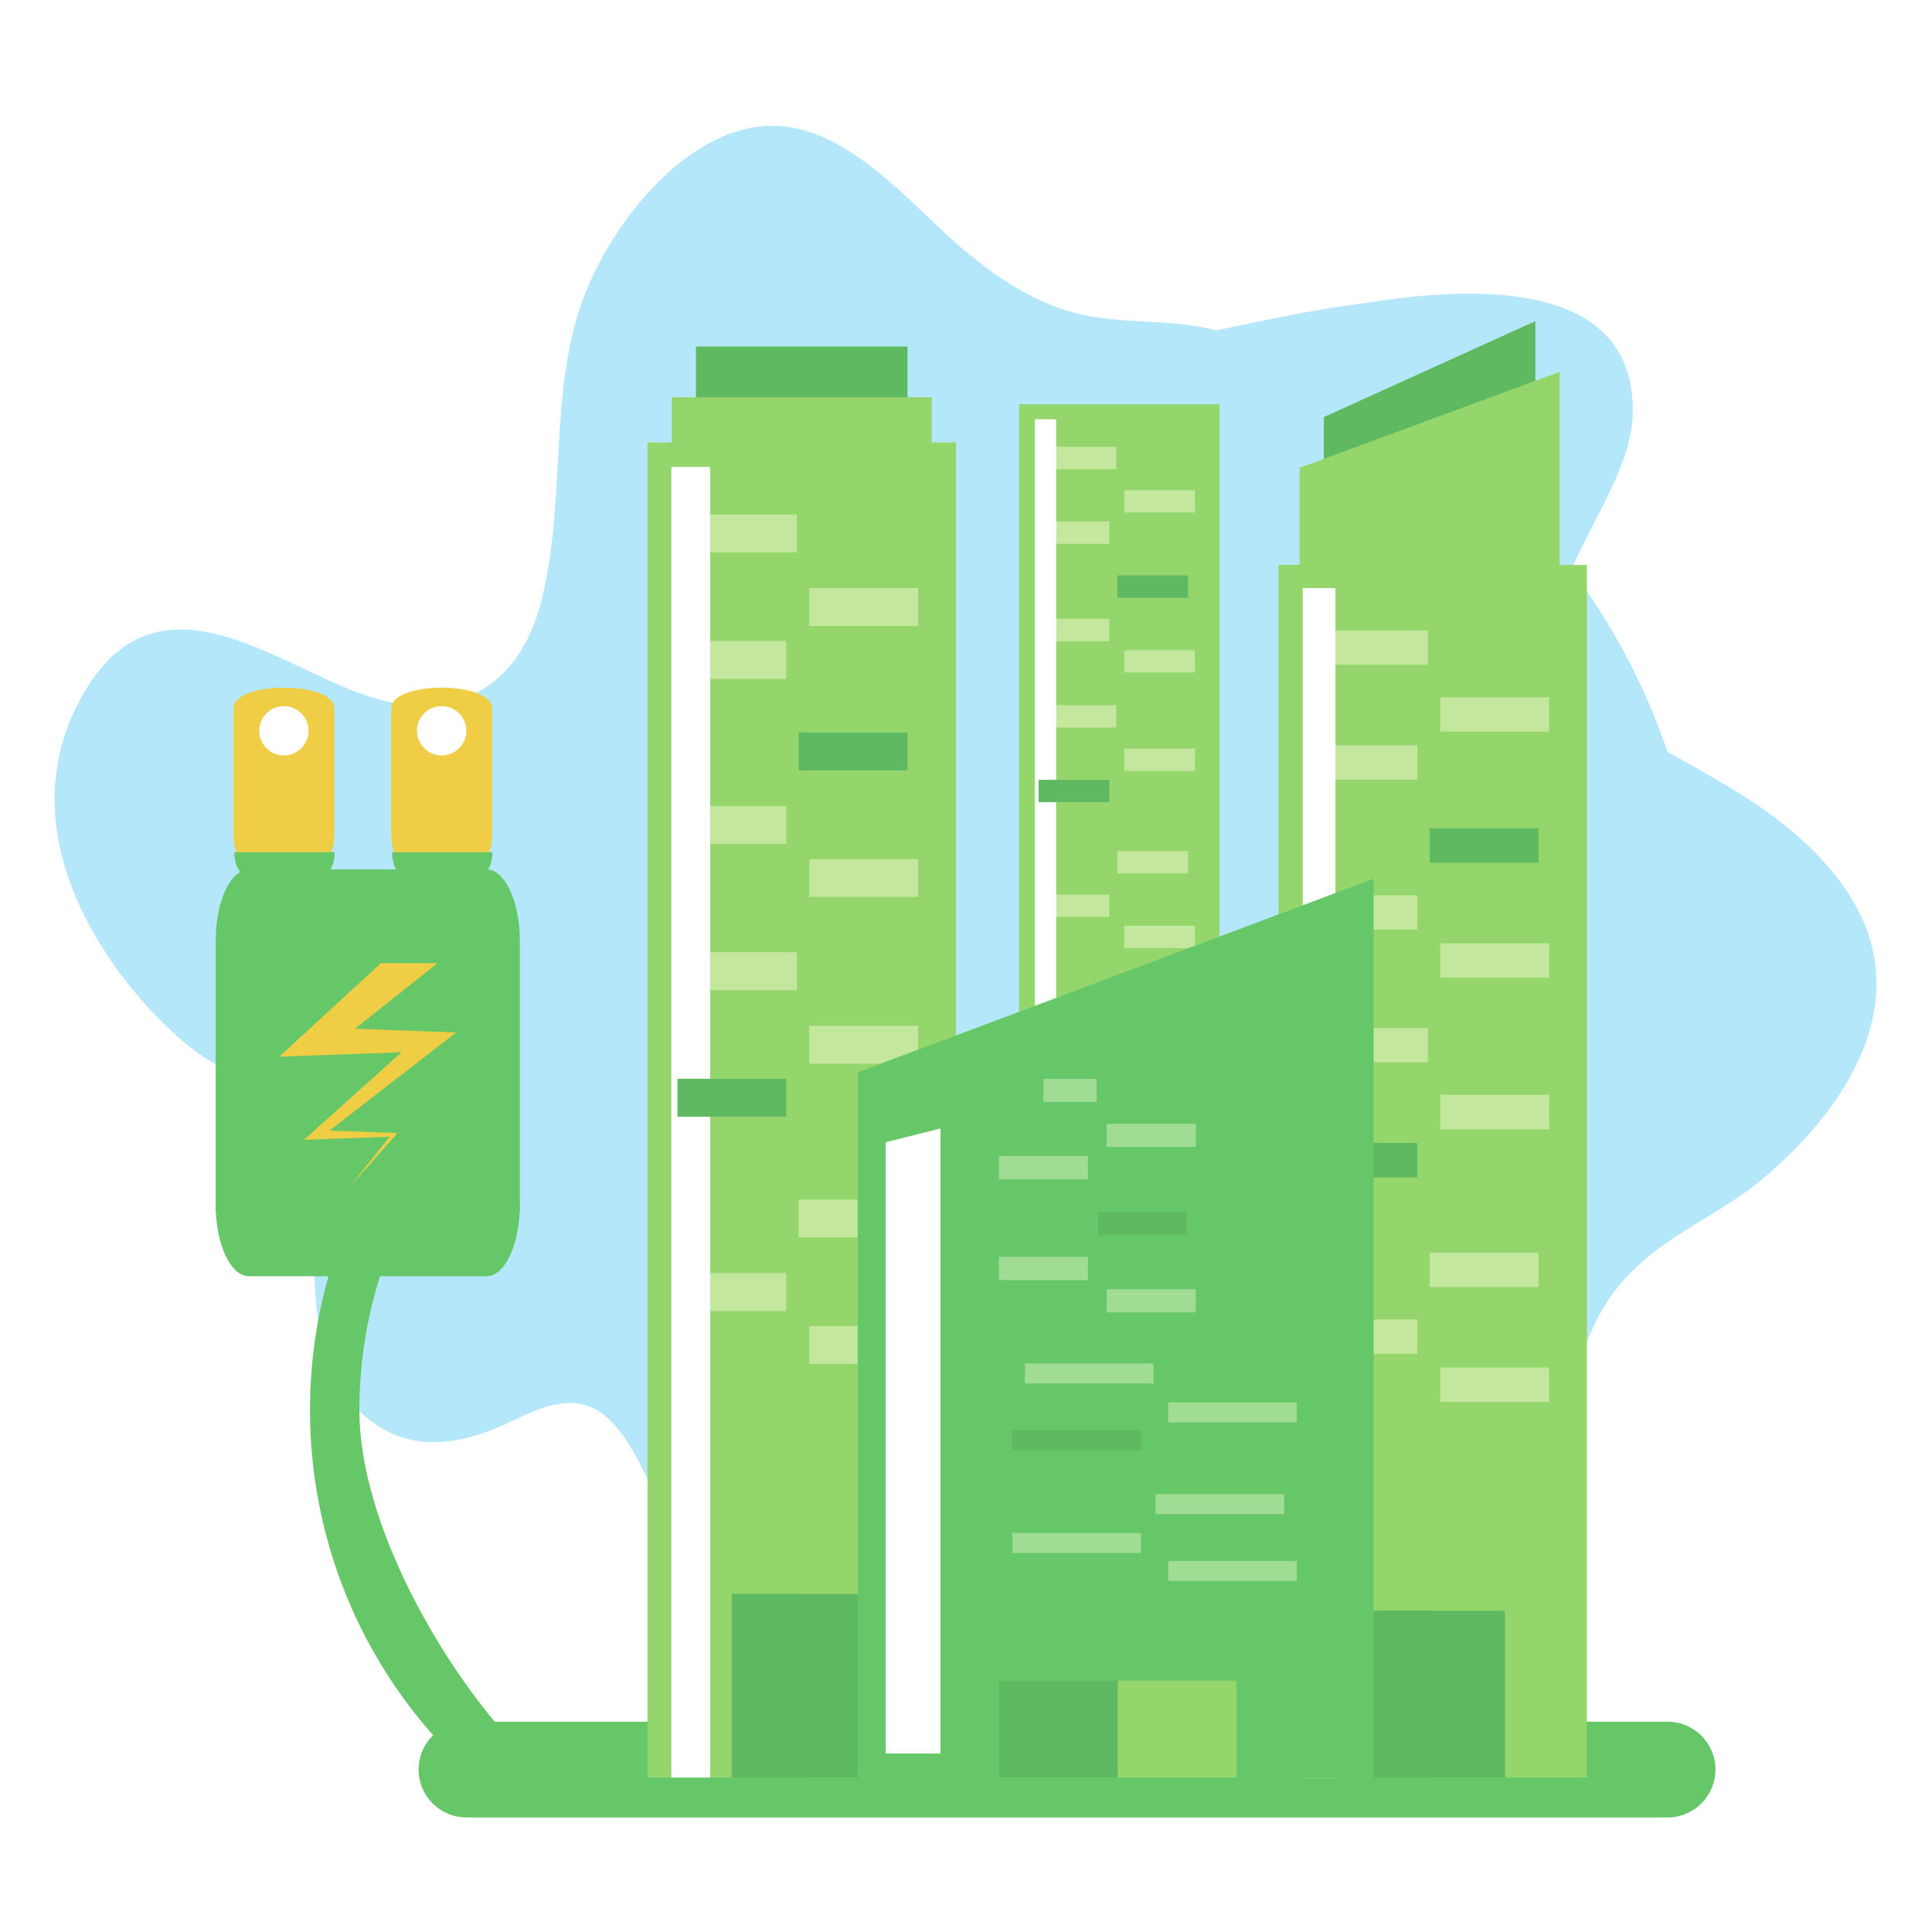 <svg xmlns="http://www.w3.org/2000/svg" xmlns:xlink="http://www.w3.org/1999/xlink" width="500" viewBox="0 0 375 375" height="500" preserveAspectRatio="xMidYMid meet"><defs><clipPath id="id1"><path d="M 81 334 L 333 334 L 333 352.781 L 81 352.781 Z M 81 334 " clip-rule="nonzero"></path></clipPath></defs><rect x="-37.5" width="450" fill="rgb(100%, 100%, 100%)" y="-37.5" height="450" fill-opacity="1"></rect><rect x="-37.5" width="450" fill="rgb(100%, 100%, 100%)" y="-37.5" height="450" fill-opacity="1"></rect><rect x="-37.5" width="450" fill="rgb(100%, 100%, 100%)" y="-37.5" height="450" fill-opacity="1"></rect><rect x="-37.5" width="450" fill="rgb(100%, 100%, 100%)" y="-37.5" height="450" fill-opacity="1"></rect><path fill="rgb(70.979%, 90.59%, 98.039%)" d="M 356.492 170.242 C 347.707 159.094 336.316 153.113 325.844 147.133 C 325.184 146.754 324.453 146.375 323.684 145.988 C 319.344 133.141 312.988 121.207 304.996 110.57 C 309.359 100.465 316.676 90.133 316.918 80.387 C 317.695 49.129 273.121 57.715 262.277 59.191 C 253.496 60.379 244.773 62.316 236.039 64.129 C 225.906 61.453 215.562 63.457 205.375 59.734 C 196.582 56.516 188.773 50.441 181.121 43.086 C 169.969 32.352 158.855 22.023 145.215 24.918 C 133.805 27.336 122.516 38.559 115.492 52.648 C 105.703 72.277 110.387 94.285 105.285 115.781 C 100.648 135.352 86.984 138.578 75.219 136.156 C 57.281 132.449 32.129 108.023 16.562 134 C 0.062 161.52 21.492 190.57 36.473 202.926 C 46.738 211.398 60.199 210.461 60.766 234.09 C 61.121 248.863 60.078 263.828 68.895 273.051 C 77.859 282.426 88.477 280.867 98.246 276.348 C 105.789 272.855 113.141 268.879 119.977 277.395 C 129.07 288.711 131.691 309.219 138.758 323.137 C 146.105 337.602 157.062 343.348 168.551 344.516 C 177.648 345.441 189.523 346.344 198.465 344.152 C 204.238 342.73 210.941 337.023 214.754 330.035 C 218.605 322.965 220.352 316.703 226.207 312.695 C 235.355 306.438 245.918 309.617 256.371 312.793 C 267.797 316.27 279.102 319.742 288.301 310.895 C 302.672 297.059 301.281 265.199 314.188 249.598 C 322.176 239.953 332.766 236.52 341.621 229.234 C 356.406 217.062 374.957 193.688 356.492 170.242 " fill-opacity="1" fill-rule="nonzero"></path><path fill="rgb(39.999%, 78.04%, 41.179%)" d="M 84.57 337.375 C 68.836 319.859 60.168 297.25 60.168 273.707 C 60.168 263.504 61.773 253.469 64.934 243.867 L 74.039 246.867 C 71.195 255.496 69.754 264.527 69.754 273.707 C 69.754 294.883 84.617 321.617 98.77 337.375 L 84.57 337.375 " fill-opacity="1" fill-rule="nonzero"></path><path fill="rgb(39.999%, 78.04%, 41.179%)" d="M 100.902 234.211 C 100.805 241.699 97.957 247.715 94.449 247.715 L 48.305 247.715 C 44.797 247.715 41.953 241.699 41.859 234.211 L 100.902 234.211 " fill-opacity="1" fill-rule="nonzero"></path><path fill="rgb(93.729%, 80.389%, 26.669%)" d="M 64.902 137.531 C 64.902 132.121 45.309 132.121 45.309 137.531 L 45.309 162.051 C 45.309 167.461 49.691 171.844 55.105 171.844 C 60.516 171.844 64.902 167.461 64.902 162.051 L 64.902 137.531 " fill-opacity="1" fill-rule="nonzero"></path><path fill="rgb(39.999%, 78.04%, 41.179%)" d="M 47.211 169.594 C 47.234 171.496 47.961 173.023 48.852 173.023 L 61.57 173.023 C 62.461 173.023 63.188 171.496 63.211 169.594 L 47.211 169.594 " fill-opacity="1" fill-rule="nonzero"></path><path fill="rgb(39.999%, 78.04%, 41.179%)" d="M 45.461 165.406 C 45.488 167.73 46.375 169.594 47.461 169.594 L 62.961 169.594 C 64.047 169.594 64.93 167.73 64.961 165.406 L 45.461 165.406 " fill-opacity="1" fill-rule="nonzero"></path><path fill="rgb(100%, 100%, 100%)" d="M 61.262 171.578 L 54.809 171.578 C 54.703 171.578 54.602 171.539 54.508 171.469 C 54.676 171.941 54.938 172.254 55.234 172.254 L 61.684 172.254 C 62.176 172.254 62.574 171.414 62.586 170.367 L 62.098 170.367 C 61.961 171.074 61.637 171.578 61.262 171.578 " fill-opacity="1" fill-rule="nonzero"></path><path fill="rgb(100%, 100%, 100%)" d="M 59.895 141.84 C 59.895 144.488 57.75 146.633 55.105 146.633 C 52.457 146.633 50.316 144.488 50.316 141.84 C 50.316 139.199 52.457 137.059 55.105 137.059 C 57.75 137.059 59.895 139.199 59.895 141.84 " fill-opacity="1" fill-rule="nonzero"></path><path fill="rgb(93.729%, 80.389%, 26.669%)" d="M 95.523 137.531 C 95.523 132.121 75.93 132.121 75.93 137.531 L 75.93 162.051 C 75.93 167.461 80.316 171.844 85.727 171.844 C 91.137 171.844 95.523 167.461 95.523 162.051 L 95.523 137.531 " fill-opacity="1" fill-rule="nonzero"></path><path fill="rgb(39.999%, 78.04%, 41.179%)" d="M 77.832 169.594 C 77.855 171.496 78.582 173.023 79.473 173.023 L 92.191 173.023 C 93.082 173.023 93.809 171.496 93.828 169.594 L 77.832 169.594 " fill-opacity="1" fill-rule="nonzero"></path><path fill="rgb(39.999%, 78.04%, 41.179%)" d="M 76.082 165.406 C 76.109 167.73 76.996 169.594 78.082 169.594 L 93.582 169.594 C 94.668 169.594 95.551 167.73 95.582 165.406 L 76.082 165.406 " fill-opacity="1" fill-rule="nonzero"></path><path fill="rgb(100%, 100%, 100%)" d="M 91.883 171.578 L 85.43 171.578 C 85.324 171.578 85.223 171.539 85.129 171.469 C 85.293 171.941 85.559 172.254 85.855 172.254 L 92.305 172.254 C 92.797 172.254 93.195 171.414 93.207 170.367 L 92.719 170.367 C 92.582 171.074 92.258 171.578 91.883 171.578 " fill-opacity="1" fill-rule="nonzero"></path><path fill="rgb(100%, 100%, 100%)" d="M 90.516 141.84 C 90.516 144.488 88.371 146.633 85.727 146.633 C 83.078 146.633 80.934 144.488 80.934 141.84 C 80.934 139.199 83.078 137.059 85.727 137.059 C 88.371 137.059 90.516 139.199 90.516 141.84 " fill-opacity="1" fill-rule="nonzero"></path><path fill="rgb(39.999%, 78.04%, 41.179%)" d="M 41.859 235.125 L 100.902 235.125 L 100.902 182.27 L 41.859 182.27 L 41.859 235.125 " fill-opacity="1" fill-rule="nonzero"></path><path fill="rgb(39.999%, 78.04%, 41.179%)" d="M 100.902 182.27 C 100.805 174.77 97.957 168.758 94.449 168.758 L 48.305 168.758 C 44.797 168.758 41.953 174.77 41.859 182.27 L 100.902 182.27 " fill-opacity="1" fill-rule="nonzero"></path><g clip-path="url(#id1)"><path fill="rgb(39.999%, 78.04%, 41.179%)" d="M 332.965 343.473 C 332.965 348.605 328.797 352.766 323.664 352.766 L 90.551 352.766 C 85.414 352.766 81.25 348.605 81.25 343.473 C 81.25 338.332 85.414 334.176 90.551 334.176 L 323.664 334.176 C 328.797 334.176 332.965 338.332 332.965 343.473 " fill-opacity="1" fill-rule="nonzero"></path></g><path fill="rgb(93.729%, 80.389%, 26.669%)" d="M 88.566 200.387 L 83.18 200.195 L 68.898 199.676 L 84.809 187.039 L 84.723 186.941 L 73.934 186.941 L 59.68 200.059 L 54.195 205.105 L 61.445 204.84 L 77.938 204.242 L 60.871 219.562 L 59 221.242 L 61.445 221.148 L 75.648 220.637 L 67.77 230.453 L 76.684 220.484 L 77.184 219.926 L 76.414 219.898 L 63.957 219.449 L 84.414 203.602 L 88.566 200.387 " fill-opacity="1" fill-rule="nonzero"></path><path fill="rgb(37.25%, 72.549%, 38.039%)" d="M 176.141 81.031 L 176.141 67.258 L 135.078 67.258 L 135.078 81.031 L 176.141 81.031 " fill-opacity="1" fill-rule="nonzero"></path><path fill="rgb(58.429%, 83.919%, 42.349%)" d="M 180.84 98.207 L 180.84 77.102 L 130.379 77.102 L 130.379 98.207 L 180.84 98.207 " fill-opacity="1" fill-rule="nonzero"></path><path fill="rgb(58.429%, 83.919%, 42.349%)" d="M 125.676 345.02 L 185.543 345.02 L 185.543 85.875 L 125.676 85.875 Z M 125.676 345.02 " fill-opacity="1" fill-rule="nonzero"></path><path fill="rgb(100%, 100%, 100%)" d="M 130.305 345.02 L 137.844 345.02 L 137.844 90.641 L 130.305 90.641 Z M 130.305 345.02 " fill-opacity="1" fill-rule="nonzero"></path><path fill="rgb(76.469%, 90.59%, 61.179%)" d="M 137.844 107.215 L 154.688 107.215 L 154.688 99.859 L 137.844 99.859 Z M 137.844 107.215 " fill-opacity="1" fill-rule="nonzero"></path><path fill="rgb(100%, 100%, 100%)" d="M 133.559 107.215 L 137.844 107.215 L 137.844 99.859 L 133.559 99.859 Z M 133.559 107.215 " fill-opacity="1" fill-rule="nonzero"></path><path fill="rgb(76.469%, 90.59%, 61.179%)" d="M 137.844 131.777 L 152.621 131.777 L 152.621 124.426 L 137.844 124.426 Z M 137.844 131.777 " fill-opacity="1" fill-rule="nonzero"></path><path fill="rgb(100%, 100%, 100%)" d="M 131.492 131.777 L 137.844 131.777 L 137.844 124.426 L 131.492 124.426 Z M 131.492 131.777 " fill-opacity="1" fill-rule="nonzero"></path><path fill="rgb(76.469%, 90.59%, 61.179%)" d="M 157.074 121.5 L 178.207 121.5 L 178.207 114.148 L 157.074 114.148 Z M 157.074 121.5 " fill-opacity="1" fill-rule="nonzero"></path><path fill="rgb(37.25%, 72.549%, 38.039%)" d="M 155.012 149.527 L 176.141 149.527 L 176.141 142.176 L 155.012 142.176 L 155.012 149.527 " fill-opacity="1" fill-rule="nonzero"></path><path fill="rgb(76.469%, 90.59%, 61.179%)" d="M 157.074 174.094 L 178.207 174.094 L 178.207 166.742 L 157.074 166.742 Z M 157.074 174.094 " fill-opacity="1" fill-rule="nonzero"></path><path fill="rgb(76.469%, 90.59%, 61.179%)" d="M 137.844 163.82 L 152.621 163.82 L 152.621 156.465 L 137.844 156.465 Z M 137.844 163.82 " fill-opacity="1" fill-rule="nonzero"></path><path fill="rgb(100%, 100%, 100%)" d="M 131.492 163.82 L 137.844 163.82 L 137.844 156.465 L 131.492 156.465 Z M 131.492 163.82 " fill-opacity="1" fill-rule="nonzero"></path><path fill="rgb(76.469%, 90.59%, 61.179%)" d="M 137.844 192.18 L 154.688 192.18 L 154.688 184.828 L 137.844 184.828 Z M 137.844 192.18 " fill-opacity="1" fill-rule="nonzero"></path><path fill="rgb(100%, 100%, 100%)" d="M 133.559 192.18 L 137.844 192.18 L 137.844 184.828 L 133.559 184.828 Z M 133.559 192.18 " fill-opacity="1" fill-rule="nonzero"></path><path fill="rgb(37.25%, 72.549%, 38.039%)" d="M 152.621 216.746 L 131.492 216.746 L 131.492 209.391 L 152.621 209.391 L 152.621 216.746 " fill-opacity="1" fill-rule="nonzero"></path><path fill="rgb(76.469%, 90.59%, 61.179%)" d="M 170.941 206.473 L 157.074 206.473 L 157.074 199.117 L 178.207 199.117 L 178.207 203.746 L 170.941 206.473 " fill-opacity="1" fill-rule="nonzero"></path><path fill="rgb(76.469%, 90.59%, 61.179%)" d="M 155.012 240.18 L 166.492 240.18 L 166.492 232.828 L 155.012 232.828 Z M 155.012 240.18 " fill-opacity="1" fill-rule="nonzero"></path><path fill="rgb(76.469%, 90.59%, 61.179%)" d="M 157.074 264.746 L 166.492 264.746 L 166.492 257.395 L 157.074 257.395 Z M 157.074 264.746 " fill-opacity="1" fill-rule="nonzero"></path><path fill="rgb(76.469%, 90.59%, 61.179%)" d="M 137.844 254.469 L 152.621 254.469 L 152.621 247.117 L 137.844 247.117 Z M 137.844 254.469 " fill-opacity="1" fill-rule="nonzero"></path><path fill="rgb(100%, 100%, 100%)" d="M 131.492 254.469 L 137.844 254.469 L 137.844 247.117 L 131.492 247.117 Z M 131.492 254.469 " fill-opacity="1" fill-rule="nonzero"></path><path fill="rgb(37.25%, 72.549%, 38.039%)" d="M 169.637 345.02 L 142.059 345.02 L 142.059 309.398 L 169.637 309.398 L 169.637 345.02 " fill-opacity="1" fill-rule="nonzero"></path><path fill="rgb(37.25%, 72.549%, 38.039%)" d="M 155.848 345.02 L 142.059 345.02 L 142.059 309.398 L 155.848 309.398 L 155.848 345.02 " fill-opacity="1" fill-rule="nonzero"></path><path fill="rgb(37.25%, 72.549%, 38.039%)" d="M 298.02 101.84 L 298.02 62.332 L 256.957 80.953 L 256.957 101.84 L 298.02 101.84 " fill-opacity="1" fill-rule="nonzero"></path><path fill="rgb(58.429%, 83.919%, 42.349%)" d="M 302.719 119.016 L 302.719 72.18 L 252.258 90.801 L 252.258 119.016 L 302.719 119.016 " fill-opacity="1" fill-rule="nonzero"></path><path fill="rgb(58.429%, 83.919%, 42.349%)" d="M 248.152 345.02 L 308.02 345.02 L 308.02 109.656 L 248.152 109.656 Z M 248.152 345.02 " fill-opacity="1" fill-rule="nonzero"></path><path fill="rgb(100%, 100%, 100%)" d="M 252.859 345.02 L 259.207 345.02 L 259.207 114.148 L 252.859 114.148 Z M 252.859 345.02 " fill-opacity="1" fill-rule="nonzero"></path><path fill="rgb(76.469%, 90.59%, 61.179%)" d="M 259.207 129.031 L 277.164 129.031 L 277.164 122.355 L 259.207 122.355 Z M 259.207 129.031 " fill-opacity="1" fill-rule="nonzero"></path><path fill="rgb(100%, 100%, 100%)" d="M 256.031 129.031 L 259.207 129.031 L 259.207 122.355 L 256.031 122.355 Z M 256.031 129.031 " fill-opacity="1" fill-rule="nonzero"></path><path fill="rgb(76.469%, 90.59%, 61.179%)" d="M 259.207 151.348 L 275.102 151.348 L 275.102 144.668 L 259.207 144.668 Z M 259.207 151.348 " fill-opacity="1" fill-rule="nonzero"></path><path fill="rgb(100%, 100%, 100%)" d="M 253.969 151.348 L 259.207 151.348 L 259.207 144.668 L 253.969 144.668 Z M 253.969 151.348 " fill-opacity="1" fill-rule="nonzero"></path><path fill="rgb(76.469%, 90.59%, 61.179%)" d="M 279.555 142.012 L 300.684 142.012 L 300.684 135.332 L 279.555 135.332 Z M 279.555 142.012 " fill-opacity="1" fill-rule="nonzero"></path><path fill="rgb(37.25%, 72.549%, 38.039%)" d="M 277.488 167.465 L 298.617 167.465 L 298.617 160.785 L 277.488 160.785 L 277.488 167.465 " fill-opacity="1" fill-rule="nonzero"></path><path fill="rgb(76.469%, 90.59%, 61.179%)" d="M 279.555 189.777 L 300.684 189.777 L 300.684 183.102 L 279.555 183.102 Z M 279.555 189.777 " fill-opacity="1" fill-rule="nonzero"></path><path fill="rgb(76.469%, 90.59%, 61.179%)" d="M 266.602 180.445 L 275.102 180.445 L 275.102 173.766 L 266.602 173.766 Z M 266.602 180.445 " fill-opacity="1" fill-rule="nonzero"></path><path fill="rgb(100%, 100%, 100%)" d="M 253.969 175.301 L 253.969 173.766 L 258.055 173.766 L 253.969 175.301 " fill-opacity="1" fill-rule="nonzero"></path><path fill="rgb(76.469%, 90.59%, 61.179%)" d="M 266.602 206.199 L 277.164 206.199 L 277.164 199.523 L 266.602 199.523 Z M 266.602 206.199 " fill-opacity="1" fill-rule="nonzero"></path><path fill="rgb(37.25%, 72.549%, 38.039%)" d="M 275.102 228.516 L 253.969 228.516 L 253.969 221.84 L 275.102 221.84 L 275.102 228.516 " fill-opacity="1" fill-rule="nonzero"></path><path fill="rgb(76.469%, 90.59%, 61.179%)" d="M 279.555 219.184 L 300.684 219.184 L 300.684 212.504 L 279.555 212.504 Z M 279.555 219.184 " fill-opacity="1" fill-rule="nonzero"></path><path fill="rgb(76.469%, 90.59%, 61.179%)" d="M 277.488 249.797 L 298.617 249.797 L 298.617 243.121 L 277.488 243.121 Z M 277.488 249.797 " fill-opacity="1" fill-rule="nonzero"></path><path fill="rgb(76.469%, 90.59%, 61.179%)" d="M 279.555 272.113 L 300.684 272.113 L 300.684 265.434 L 279.555 265.434 Z M 279.555 272.113 " fill-opacity="1" fill-rule="nonzero"></path><path fill="rgb(76.469%, 90.59%, 61.179%)" d="M 266.602 262.777 L 275.102 262.777 L 275.102 256.098 L 266.602 256.098 Z M 266.602 262.777 " fill-opacity="1" fill-rule="nonzero"></path><path fill="rgb(37.25%, 72.549%, 38.039%)" d="M 292.113 345.02 L 264.535 345.02 L 264.535 312.664 L 292.113 312.664 L 292.113 345.02 " fill-opacity="1" fill-rule="nonzero"></path><path fill="rgb(37.25%, 72.549%, 38.039%)" d="M 278.324 345.02 L 264.535 345.02 L 264.535 312.664 L 278.324 312.664 L 278.324 345.02 " fill-opacity="1" fill-rule="nonzero"></path><path fill="rgb(58.429%, 83.919%, 42.349%)" d="M 197.812 231.402 L 236.715 231.402 L 236.715 78.465 L 197.812 78.465 Z M 197.812 231.402 " fill-opacity="1" fill-rule="nonzero"></path><path fill="rgb(100%, 100%, 100%)" d="M 200.871 231.402 L 205 231.402 L 205 81.387 L 200.871 81.387 Z M 200.871 231.402 " fill-opacity="1" fill-rule="nonzero"></path><path fill="rgb(76.469%, 90.59%, 61.179%)" d="M 205 91.062 L 216.664 91.062 L 216.664 86.719 L 205 86.719 Z M 205 91.062 " fill-opacity="1" fill-rule="nonzero"></path><path fill="rgb(100%, 100%, 100%)" d="M 202.938 91.062 L 205 91.062 L 205 86.719 L 202.938 86.719 Z M 202.938 91.062 " fill-opacity="1" fill-rule="nonzero"></path><path fill="rgb(76.469%, 90.59%, 61.179%)" d="M 205 105.559 L 215.32 105.559 L 215.32 101.219 L 205 101.219 Z M 205 105.559 " fill-opacity="1" fill-rule="nonzero"></path><path fill="rgb(100%, 100%, 100%)" d="M 201.59 105.559 L 205 105.559 L 205 101.219 L 201.59 101.219 Z M 201.59 105.559 " fill-opacity="1" fill-rule="nonzero"></path><path fill="rgb(76.469%, 90.59%, 61.179%)" d="M 218.219 99.492 L 231.949 99.492 L 231.949 95.152 L 218.219 95.152 Z M 218.219 99.492 " fill-opacity="1" fill-rule="nonzero"></path><path fill="rgb(37.25%, 72.549%, 38.039%)" d="M 216.875 116.031 L 230.605 116.031 L 230.605 111.691 L 216.875 111.691 L 216.875 116.031 " fill-opacity="1" fill-rule="nonzero"></path><path fill="rgb(76.469%, 90.59%, 61.179%)" d="M 218.219 130.531 L 231.949 130.531 L 231.949 126.191 L 218.219 126.191 Z M 218.219 130.531 " fill-opacity="1" fill-rule="nonzero"></path><path fill="rgb(76.469%, 90.59%, 61.179%)" d="M 205 124.465 L 215.32 124.465 L 215.32 120.125 L 205 120.125 Z M 205 124.465 " fill-opacity="1" fill-rule="nonzero"></path><path fill="rgb(100%, 100%, 100%)" d="M 201.59 124.465 L 205 124.465 L 205 120.125 L 201.59 120.125 Z M 201.59 124.465 " fill-opacity="1" fill-rule="nonzero"></path><path fill="rgb(76.469%, 90.59%, 61.179%)" d="M 205 141.203 L 216.664 141.203 L 216.664 136.863 L 205 136.863 Z M 205 141.203 " fill-opacity="1" fill-rule="nonzero"></path><path fill="rgb(100%, 100%, 100%)" d="M 202.938 141.203 L 205 141.203 L 205 136.863 L 202.938 136.863 Z M 202.938 141.203 " fill-opacity="1" fill-rule="nonzero"></path><path fill="rgb(37.25%, 72.549%, 38.039%)" d="M 215.32 155.699 L 201.59 155.699 L 201.59 151.359 L 215.32 151.359 L 215.32 155.699 " fill-opacity="1" fill-rule="nonzero"></path><path fill="rgb(76.469%, 90.59%, 61.179%)" d="M 218.219 149.637 L 231.949 149.637 L 231.949 145.301 L 218.219 145.301 Z M 218.219 149.637 " fill-opacity="1" fill-rule="nonzero"></path><path fill="rgb(76.469%, 90.59%, 61.179%)" d="M 216.875 169.535 L 230.605 169.535 L 230.605 165.191 L 216.875 165.191 Z M 216.875 169.535 " fill-opacity="1" fill-rule="nonzero"></path><path fill="rgb(76.469%, 90.59%, 61.179%)" d="M 230.707 184.031 L 218.219 184.031 L 218.219 179.691 L 231.949 179.691 L 231.949 183.57 L 230.707 184.031 " fill-opacity="1" fill-rule="nonzero"></path><path fill="rgb(76.469%, 90.59%, 61.179%)" d="M 205 177.965 L 215.32 177.965 L 215.32 173.629 L 205 173.629 Z M 205 177.965 " fill-opacity="1" fill-rule="nonzero"></path><path fill="rgb(100%, 100%, 100%)" d="M 201.59 177.965 L 205 177.965 L 205 173.629 L 201.59 173.629 Z M 201.59 177.965 " fill-opacity="1" fill-rule="nonzero"></path><path fill="rgb(37.25%, 72.549%, 38.039%)" d="M 208.457 231.402 L 226.379 231.402 L 226.379 210.383 L 208.457 210.383 Z M 208.457 231.402 " fill-opacity="1" fill-rule="nonzero"></path><path fill="rgb(37.25%, 72.549%, 38.039%)" d="M 208.457 231.402 L 217.418 231.402 L 217.418 210.383 L 208.457 210.383 Z M 208.457 231.402 " fill-opacity="1" fill-rule="nonzero"></path><path fill="rgb(39.999%, 78.04%, 41.179%)" d="M 266.602 170.559 L 166.492 208.145 L 166.492 345.02 L 266.602 345.02 L 266.602 170.559 " fill-opacity="1" fill-rule="nonzero"></path><path fill="rgb(100%, 100%, 100%)" d="M 182.547 219.031 L 171.922 221.707 L 171.922 340.355 L 182.547 340.355 L 182.547 219.031 " fill-opacity="1" fill-rule="nonzero"></path><path fill="rgb(63.139%, 86.269%, 58.04%)" d="M 202.527 213.883 L 212.859 213.883 L 212.859 209.391 L 202.527 209.391 Z M 202.527 213.883 " fill-opacity="1" fill-rule="nonzero"></path><path fill="rgb(63.139%, 86.269%, 58.04%)" d="M 193.883 228.891 L 211.172 228.891 L 211.172 224.398 L 193.883 224.398 Z M 193.883 228.891 " fill-opacity="1" fill-rule="nonzero"></path><path fill="rgb(63.139%, 86.269%, 58.04%)" d="M 214.816 222.613 L 232.105 222.613 L 232.105 218.125 L 214.816 218.125 Z M 214.816 222.613 " fill-opacity="1" fill-rule="nonzero"></path><path fill="rgb(37.25%, 72.549%, 38.039%)" d="M 213.129 239.73 L 230.418 239.73 L 230.418 235.238 L 213.129 235.238 L 213.129 239.73 " fill-opacity="1" fill-rule="nonzero"></path><path fill="rgb(63.139%, 86.269%, 58.04%)" d="M 214.816 254.738 L 232.105 254.738 L 232.105 250.246 L 214.816 250.246 Z M 214.816 254.738 " fill-opacity="1" fill-rule="nonzero"></path><path fill="rgb(63.139%, 86.269%, 58.04%)" d="M 193.883 248.461 L 211.172 248.461 L 211.172 243.969 L 193.883 243.969 Z M 193.883 248.461 " fill-opacity="1" fill-rule="nonzero"></path><path fill="rgb(63.139%, 86.269%, 58.04%)" d="M 198.93 268.539 L 223.898 268.539 L 223.898 264.652 L 198.93 264.652 Z M 198.93 268.539 " fill-opacity="1" fill-rule="nonzero"></path><path fill="rgb(37.25%, 72.549%, 38.039%)" d="M 221.465 281.512 L 196.488 281.512 L 196.488 277.629 L 221.465 277.629 L 221.465 281.512 " fill-opacity="1" fill-rule="nonzero"></path><path fill="rgb(63.139%, 86.269%, 58.04%)" d="M 226.727 276.086 L 251.699 276.086 L 251.699 272.203 L 226.727 272.203 Z M 226.727 276.086 " fill-opacity="1" fill-rule="nonzero"></path><path fill="rgb(63.139%, 86.269%, 58.04%)" d="M 224.285 293.891 L 249.258 293.891 L 249.258 290.004 L 224.285 290.004 Z M 224.285 293.891 " fill-opacity="1" fill-rule="nonzero"></path><path fill="rgb(63.139%, 86.269%, 58.04%)" d="M 226.727 306.867 L 251.699 306.867 L 251.699 302.98 L 226.727 302.98 Z M 226.727 306.867 " fill-opacity="1" fill-rule="nonzero"></path><path fill="rgb(63.139%, 86.269%, 58.04%)" d="M 196.488 301.438 L 221.465 301.438 L 221.465 297.555 L 196.488 297.555 Z M 196.488 301.438 " fill-opacity="1" fill-rule="nonzero"></path><path fill="rgb(58.429%, 83.919%, 42.349%)" d="M 240 345.02 L 193.883 345.02 L 193.883 326.199 L 240 326.199 L 240 345.02 " fill-opacity="1" fill-rule="nonzero"></path><path fill="rgb(37.25%, 72.549%, 38.039%)" d="M 216.941 345.02 L 193.883 345.02 L 193.883 326.199 L 216.941 326.199 L 216.941 345.02 " fill-opacity="1" fill-rule="nonzero"></path></svg>